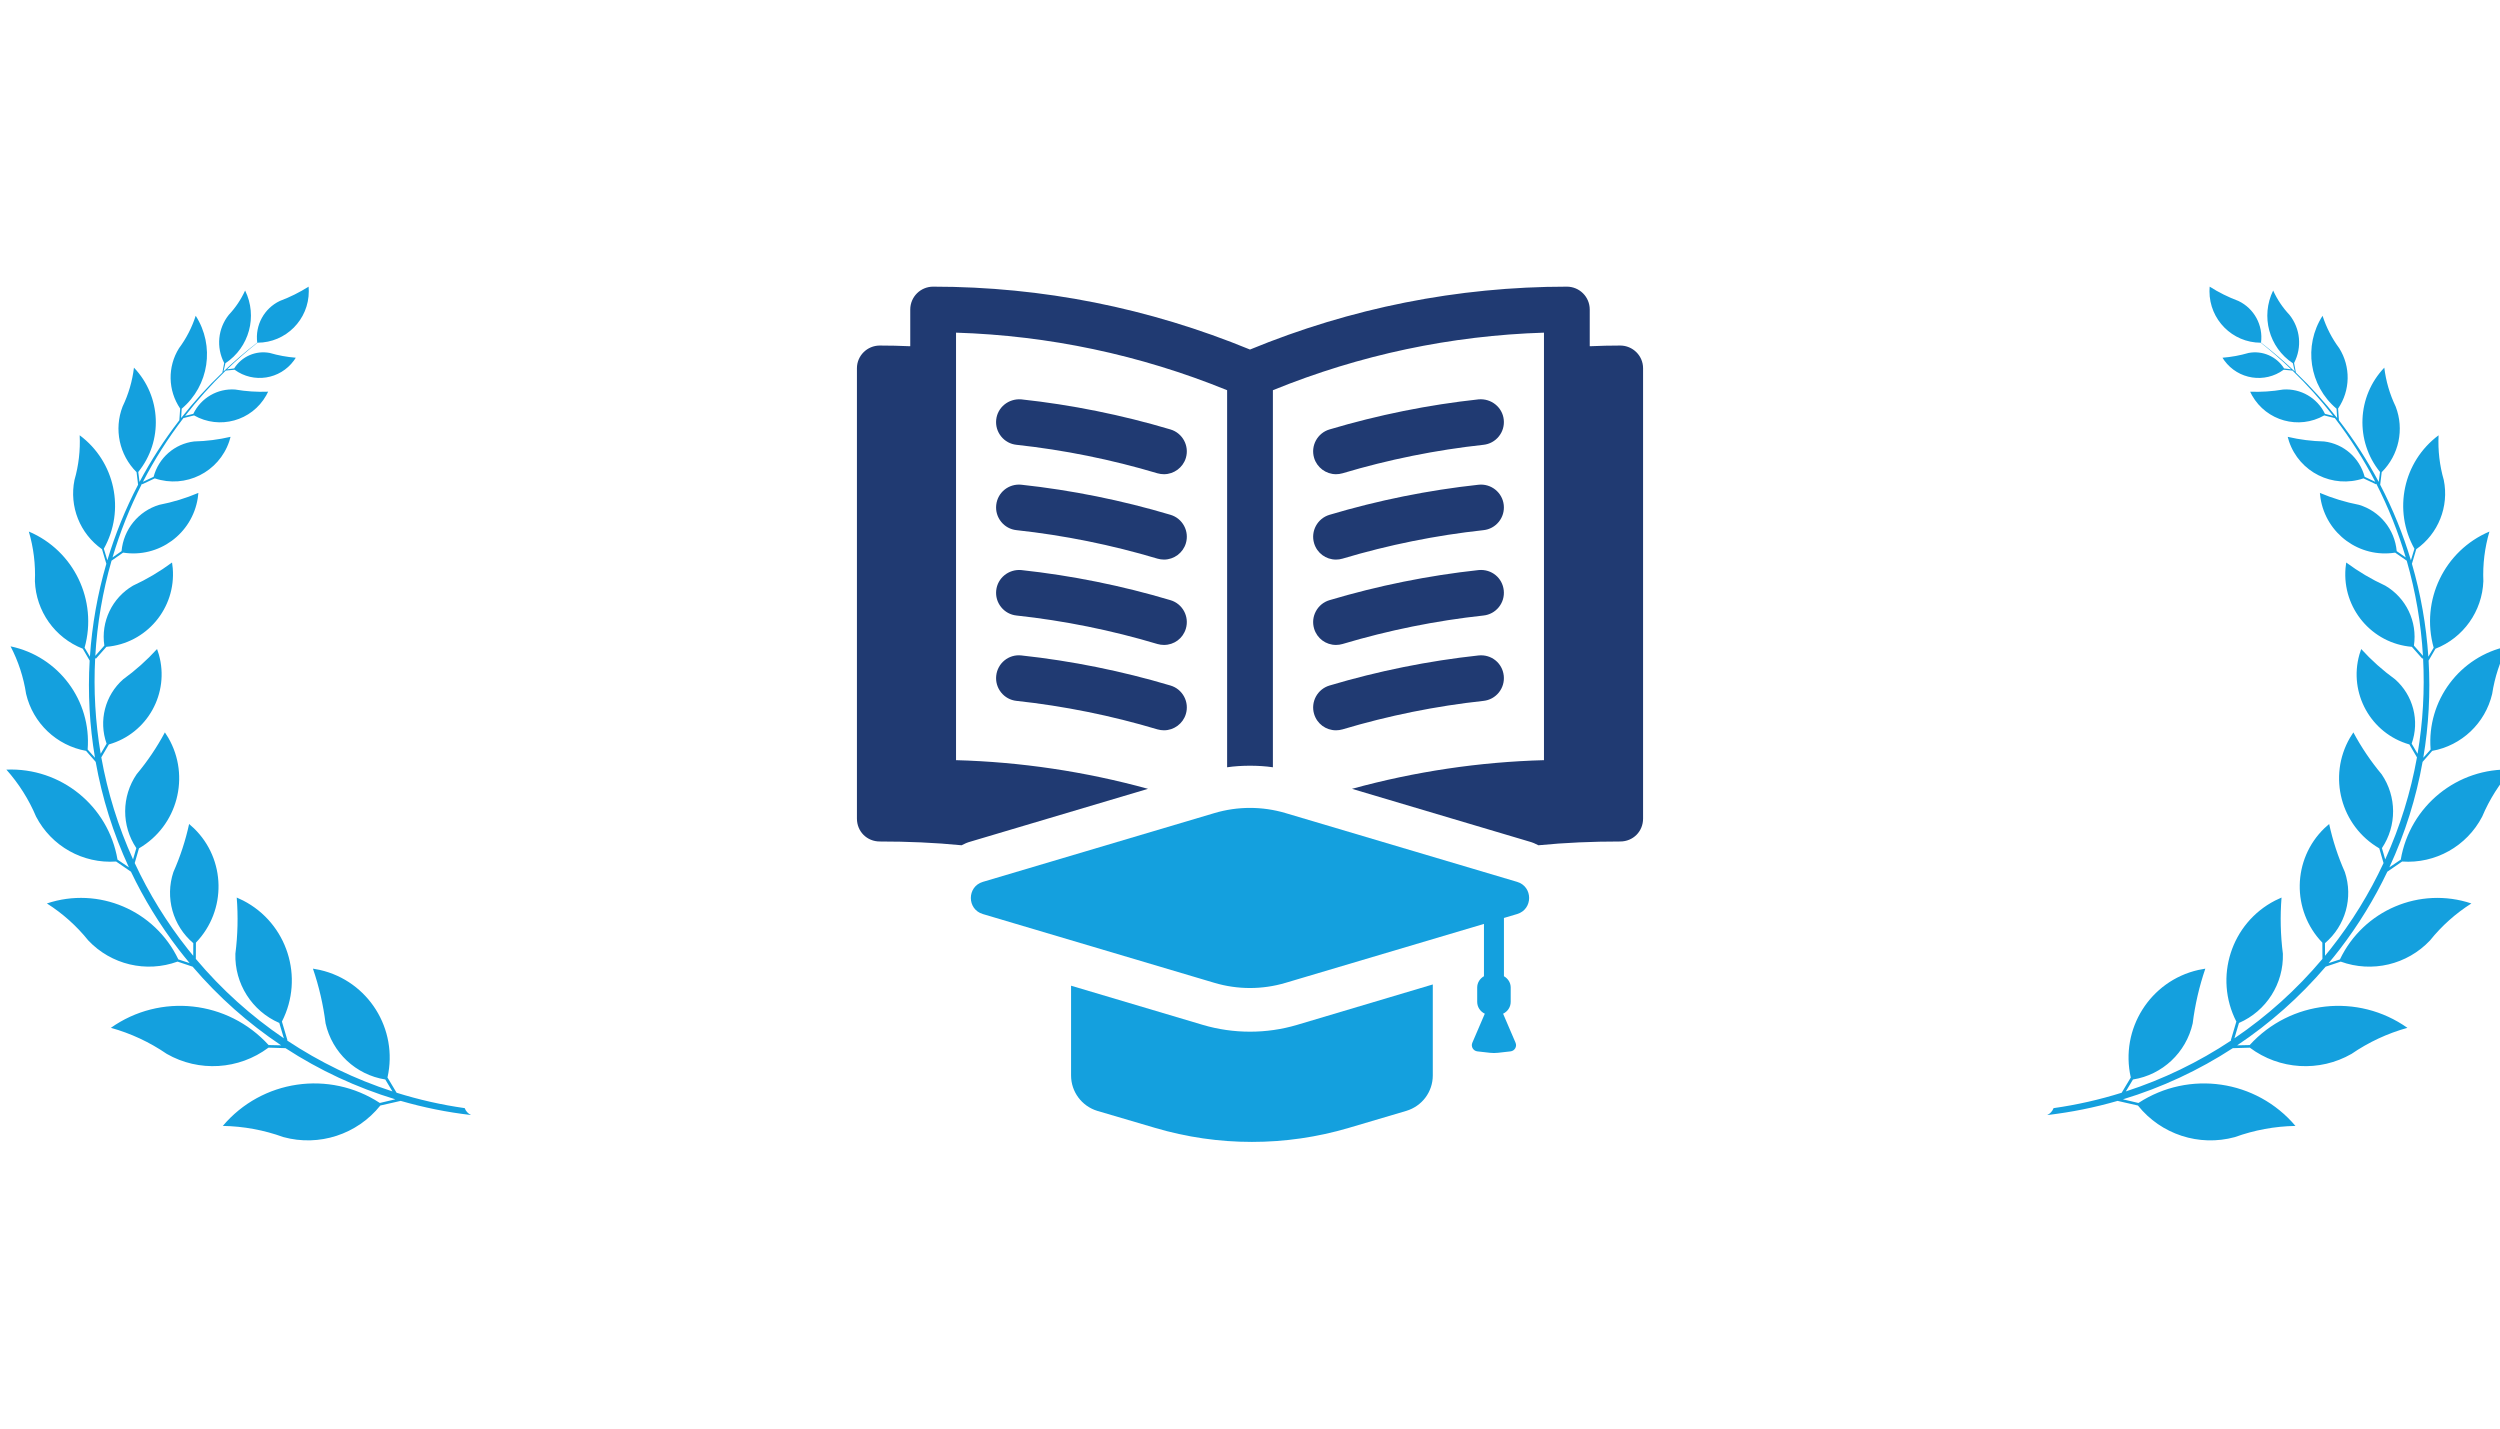 <?xml version="1.0" encoding="UTF-8"?><svg xmlns="http://www.w3.org/2000/svg" viewBox="0 0 700 400"><defs><style>.cls-1{fill:none;}.cls-2{fill:#203a72;}.cls-3{fill:#14a0de;}</style></defs><g id="_レイヤー_2のコピー"><path class="cls-2" d="M453.651,96.751c-2.801,0-5.538.064-8.275.188h-.249v-10.268c0-3.545-2.862-6.407-6.407-6.407-30.612,0-60.474,5.972-88.72,17.607-28.307-11.635-58.108-17.607-88.717-17.607-3.548,0-6.41,2.862-6.41,6.407v10.268h-.249c-2.737-.125-5.474-.188-8.275-.188-3.545,0-6.407,2.862-6.407,6.346v126.11c0,3.609,2.801,6.41,6.407,6.41,7.716,0,15.305.31,22.896,1.057.808-.437,1.68-.808,2.613-1.057l49.587-14.746c-17.668-4.854-35.649-7.528-53.755-8.026v-119.703c25.882.811,51.452,6.161,75.904,16.116v105.577c2.114-.31,4.292-.434,6.407-.434,2.114,0,4.292.125,6.41.434v-105.577c24.449-9.955,49.957-15.305,75.901-16.116v119.703c-18.102.498-36.084,3.172-53.755,8.026l49.587,14.746c.933.249,1.804.62,2.613,1.057,7.592-.747,15.18-1.057,22.896-1.057,3.609,0,6.407-2.801,6.407-6.41v-126.11c0-3.484-2.862-6.346-6.407-6.346Z"/><path class="cls-2" d="M324.108,132.528c.598.167,1.206.252,1.807.252,2.807,0,5.328-1.877,6.13-4.569,1.005-3.381-.927-6.954-4.305-7.962-13.673-4.074-27.72-6.908-41.807-8.43-3.551-.258-6.619,2.239-6.993,5.675-.185,1.698.304,3.372,1.379,4.706,1.072,1.334,2.594,2.163,4.296,2.345,13.306,1.443,26.581,4.125,39.492,7.983Z"/><path class="cls-2" d="M280.321,146.098c1.069,1.331,2.597,2.163,4.296,2.345,13.312,1.443,26.59,4.122,39.477,7.977.598.176,1.215.264,1.823.264,2.804,0,5.325-1.877,6.124-4.563.492-1.637.313-3.372-.495-4.876-.814-1.507-2.16-2.606-3.8-3.096-13.631-4.065-27.678-6.902-41.776-8.427-3.524-.349-6.647,2.157-7.027,5.672-.185,1.701.304,3.369,1.379,4.703Z"/><path class="cls-2" d="M280.321,169.999c1.072,1.331,2.597,2.163,4.296,2.345,13.294,1.434,26.572,4.119,39.477,7.98.592.17,1.203.258,1.823.258,2.85,0,5.313-1.835,6.124-4.56,1.012-3.387-.914-6.963-4.296-7.971-13.646-4.074-27.693-6.908-41.81-8.436-3.551-.283-6.619,2.245-6.993,5.678-.185,1.704.304,3.372,1.379,4.706Z"/><path class="cls-2" d="M280.315,193.895c1.075,1.334,2.6,2.169,4.302,2.351,13.294,1.437,26.572,4.119,39.489,7.984.598.167,1.209.255,1.811.255,2.804,0,5.325-1.877,6.124-4.563.492-1.637.313-3.372-.495-4.876-.814-1.507-2.16-2.606-3.8-3.096-13.631-4.065-27.678-6.902-41.776-8.427-3.524-.383-6.647,2.157-7.027,5.672-.185,1.698.304,3.366,1.373,4.7Z"/><path class="cls-2" d="M374.081,132.78c.598,0,1.206-.085,1.829-.261,12.887-3.849,26.168-6.531,39.468-7.974,1.692-.182,3.22-1.012,4.289-2.342,1.078-1.331,1.568-3.004,1.385-4.706-.368-3.46-3.487-5.982-7.048-5.675-14.029,1.519-28.079,4.353-41.755,8.427-3.381,1.012-5.31,4.584-4.299,7.962.799,2.692,3.32,4.569,6.13,4.569Z"/><path class="cls-2" d="M367.951,152.122c.82,2.728,3.284,4.563,6.13,4.563.608,0,1.221-.088,1.832-.267,12.874-3.852,26.153-6.531,39.465-7.974,1.698-.182,3.22-1.015,4.292-2.342,1.075-1.334,1.565-3.001,1.382-4.703-.371-3.487-3.521-6.042-7.042-5.675h-.006c-14.083,1.525-28.13,4.362-41.755,8.427-3.381,1.012-5.31,4.59-4.299,7.971Z"/><path class="cls-2" d="M367.951,176.023c.814,2.725,3.278,4.56,6.13,4.56.617,0,1.23-.088,1.832-.264,12.896-3.855,26.174-6.54,39.465-7.974,1.698-.182,3.22-1.015,4.292-2.342,1.075-1.331,1.565-3.001,1.382-4.706-.371-3.457-3.369-5.997-7.005-5.681l-.042.006c-14.071,1.525-28.115,4.362-41.755,8.43-1.637.489-2.986,1.589-3.797,3.096-.814,1.504-.99,3.235-.501,4.876Z"/><path class="cls-2" d="M414.01,183.524h-.006c-14.083,1.525-28.13,4.362-41.755,8.427-3.381,1.015-5.31,4.587-4.299,7.971.82,2.728,3.284,4.563,6.13,4.563.598,0,1.209-.088,1.832-.261,12.896-3.858,26.174-6.54,39.465-7.977,1.701-.182,3.226-1.018,4.299-2.351,1.069-1.331,1.558-3.001,1.376-4.697-.38-3.542-3.472-6.036-7.042-5.675Z"/><path class="cls-3" d="M349.982,288.87c-4.408,0-8.883-.629-13.151-1.89l-36.934-10.982v25.111c0,4.618,3.007,8.606,7.345,9.934l16.158,4.757c17.698,5.246,36.582,5.246,54.283,0l16.085-4.757c4.408-1.328,7.415-5.316,7.415-9.934v-25.463l-38.052,11.334c-4.268,1.261-8.673,1.89-13.151,1.89Z"/><path class="cls-3" d="M424.795,246.924l-64.852-19.263c-6.489-1.929-13.4-1.929-19.892,0l-64.852,19.263c-4.484,1.334-4.484,7.68,0,9.01l64.852,19.263c6.492,1.929,13.403,1.929,19.892,0l55.565-16.502v14.648c-1.109.638-1.893,1.786-1.893,3.153v4.028c0,1.47.881,2.719,2.13,3.314l-3.49,8.129c-.459,1.072.246,2.284,1.41,2.418l3.548.401c.726.079,1.461.079,2.19,0l3.548-.401c1.16-.134,1.865-1.346,1.403-2.418l-3.487-8.129c1.249-.595,2.13-1.844,2.13-3.314v-4.028c0-1.367-.784-2.515-1.893-3.153v-16.313l3.691-1.097c4.484-1.331,4.484-7.677,0-9.01Z"/></g><g id="_レイヤー_4のコピー"><path class="cls-3" d="M131.894,312.208c-.827-.383-1.465-1.078-1.777-1.932-6.504-.92-12.878-2.371-19.071-4.31l-2.553-4.267c3.066-13.556-5.397-27.035-18.91-30.111-.652-.15-1.302-.27-1.961-.368,1.7,4.978,2.887,10.112,3.54,15.334,1.843,8.17,8.462,14.392,16.718,15.702l1.997,3.335c-10.454-3.391-20.372-8.193-29.488-14.253.032-.023.067-.041.095-.071l-1.55-5.229c6.334-12.362,1.481-27.532-10.844-33.883-.594-.307-1.194-.586-1.808-.844.411,5.245.288,10.514-.376,15.734-.242,8.375,4.625,16.052,12.296,19.38l1.275,4.301c-9.132-6.191-17.438-13.654-24.646-22.231l.023-4.554c8.661-9,8.408-23.339-.565-32.026-.43-.417-.876-.814-1.341-1.196-1.001,4.625-2.476,9.133-4.398,13.459-2.382,7.152-.173,15.04,5.571,19.903l-.016,3.542c-.486-.589-.97-1.179-1.446-1.779-6.04-7.616-11.007-15.741-14.939-24.188l1.193-4.118c10.791-6.273,14.465-20.13,8.216-30.952-.303-.522-.624-1.028-.961-1.519-2.228,4.172-4.883,8.106-7.913,11.731-4.248,6.223-4.278,14.418-.084,20.675l-.918,3.166c-4.19-9.228-7.147-18.831-8.889-28.579l2.117-3.616c10.795-3.075,17.065-14.349,13.999-25.176-.148-.521-.316-1.033-.505-1.54-2.862,3.144-6.046,5.985-9.487,8.479-5.081,4.485-6.919,11.627-4.64,18.018l-1.657,2.829c-1.507-8.865-2.013-17.84-1.543-26.754.064.054.137.098.224.116l2.922-3.308c11.186-.933,19.5-10.783,18.574-21.998-.044-.541-.108-1.078-.197-1.609-3.417,2.533-7.081,4.704-10.944,6.487-5.843,3.418-9.018,10.069-8.012,16.778l-2.531,2.87c.524-9.011,2.043-17.954,4.547-26.646l3.238-2.256c9.978,1.574,19.337-5.264,20.907-15.273.075-.481.134-.963.169-1.449-3.521,1.49-7.19,2.608-10.944,3.337-5.838,1.743-10.023,6.884-10.567,12.968l-2.529,1.764c2.102-7.086,4.85-14.002,8.247-20.648.03.054.052.112.105.15l3.477-1.639c8.615,2.91,17.95-1.733,20.857-10.375.138-.413.262-.835.366-1.258-3.353.781-6.774,1.217-10.211,1.297-5.443.655-9.934,4.579-11.335,9.894l-2.986,1.407c3.215-6.214,6.996-12.186,11.328-17.841l2.982-.751c7.115,4.047,16.158,1.549,20.199-5.589.193-.341.371-.695.539-1.053-3.095.12-6.195-.084-9.245-.606-4.922-.347-9.558,2.345-11.702,6.805l-2.297.577c3.451-4.444,7.245-8.686,11.381-12.688l2.478-.236c5.293,3.883,12.727,2.731,16.604-2.577.188-.259.361-.518.525-.786-2.471-.198-4.922-.645-7.304-1.341-3.892-.74-7.834.979-9.948,4.331l-1.995.265c2.658-2.55,5.448-5.007,8.383-7.348l.153-.113c7.943-.01,14.37-6.472,14.355-14.434,0-.422-.015-.844-.054-1.261-2.541,1.609-5.24,2.95-8.052,4.003-4.412,2.096-6.972,6.81-6.328,11.667l-.114.083c-3.279,2.536-6.392,5.208-9.338,8.002l.534-2.309c6.69-4.42,9.057-13.148,5.521-20.359-1.139,2.498-2.679,4.798-4.561,6.794-3.07,3.84-3.58,9.133-1.297,13.489l-.508,2.685c-4.198,4.01-8.051,8.268-11.557,12.734l.171-2.614c7.65-6.446,9.329-17.593,3.917-26.021-1.05,3.263-2.624,6.333-4.67,9.078-3.254,5.196-3.129,11.832.322,16.898l-.234,3.286c-4.239,5.473-7.959,11.252-11.149,17.263l-.353-2.784c6.992-8.652,6.478-21.168-1.203-29.214-.456,3.779-1.531,7.46-3.184,10.892-2.457,6.356-.921,13.569,3.911,18.366l.426,3.521c-3.544,6.798-6.418,13.884-8.602,21.156l-.985-3.232c6.046-10.788,3.15-24.401-6.764-31.771.203,4.226-.287,8.457-1.456,12.525-1.505,7.426,1.525,15.034,7.711,19.38l1.209,4.08c-2.471,8.485-4.01,17.211-4.597,26.013l-1.49-2.522c3.704-13.241-2.991-27.174-15.618-32.517,1.327,4.51,1.902,9.208,1.704,13.907.322,8.407,5.58,15.828,13.399,18.893l1.93,3.322c-.523,9.061-.03,18.192,1.489,27.214l-2.052-2.305c1.089-13.708-8.156-26.086-21.58-28.886,2.169,4.167,3.639,8.667,4.348,13.316,1.931,8.19,8.522,14.452,16.782,15.947l2.701,3.081c1.797,10.077,4.885,20.005,9.299,29.531l-3.186-2.156c-2.565-15.063-15.896-25.856-31.113-25.201,3.471,3.899,6.279,8.34,8.309,13.152,4.313,8.295,13.117,13.231,22.417,12.576l4.15,2.852c3.607,7.56,8.048,14.859,13.355,21.764,1.001,1.302,2.033,2.575,3.081,3.83l-3.166-1.039c-6.58-13.778-22.353-20.493-36.807-15.67,4.402,2.791,8.319,6.287,11.587,10.361,6.412,6.789,16.227,9.114,24.992,5.925l4.224,1.419c7.266,8.511,15.619,15.904,24.786,22.025l-3.512-.08c-11.409-12.536-30.335-14.602-44.165-4.822,5.576,1.549,10.859,4.013,15.638,7.29,8.998,5.156,20.184,4.476,28.489-1.738l4.765.142c9.505,6.183,19.854,11.016,30.758,14.322l-4.341,1.023c-14.178-9.269-33.015-6.517-43.963,6.426,5.789.099,11.518,1.157,16.961,3.129,9.997,2.732,20.659-.739,27.146-8.841l5.7-1.297c6.405,1.852,12.991,3.189,19.703,3.96Z"/><path class="cls-3" d="M668.445,244.081l4.15-2.852c9.3.655,18.104-4.281,22.417-12.576,2.03-4.812,4.839-9.253,8.309-13.152-15.217-.655-28.548,10.138-31.113,25.201l-3.186,2.156c4.414-9.526,7.502-19.453,9.299-29.531l2.701-3.081c8.259-1.495,14.851-7.757,16.782-15.947.709-4.649,2.179-9.149,4.348-13.316-13.424,2.8-22.67,15.178-21.58,28.886l-2.052,2.305c1.519-9.022,2.012-18.154,1.489-27.214l1.93-3.322c7.819-3.065,13.078-10.486,13.399-18.893-.198-4.699.376-9.397,1.704-13.907-12.627,5.344-19.322,19.276-15.618,32.517l-1.49,2.522c-.587-8.802-2.126-17.528-4.597-26.013l1.209-4.08c6.186-4.346,9.216-11.954,7.711-19.38-1.169-4.068-1.659-8.299-1.456-12.525-9.914,7.37-12.81,20.983-6.764,31.771l-.985,3.232c-2.184-7.272-5.058-14.359-8.602-21.156l.426-3.521c4.833-4.798,6.368-12.01,3.911-18.366-1.653-3.432-2.728-7.113-3.184-10.892-7.681,8.046-8.195,20.562-1.203,29.214l-.353,2.784c-3.19-6.011-6.91-11.79-11.149-17.263l-.234-3.286c3.451-5.066,3.576-11.701.322-16.898-2.045-2.745-3.62-5.816-4.67-9.078-5.413,8.428-3.734,19.575,3.917,26.021l.171,2.614c-3.506-4.466-7.359-8.724-11.557-12.734l-.508-2.685c2.283-4.356,1.773-9.649-1.297-13.489-1.882-1.996-3.422-4.296-4.561-6.794-3.535,7.211-1.169,15.939,5.521,20.359l.534,2.309c-2.946-2.794-6.059-5.466-9.338-8.002l-.114-.083c.644-4.858-1.917-9.571-6.328-11.667-2.813-1.053-5.512-2.394-8.052-4.003-.039.417-.054.839-.054,1.261-.015,7.962,6.412,14.424,14.355,14.434l.153.113c2.935,2.342,5.725,4.798,8.383,7.348l-1.995-.265c-2.115-3.353-6.056-5.071-9.948-4.331-2.382.696-4.833,1.143-7.304,1.341.164.268.337.526.525.786,3.877,5.308,11.311,6.46,16.604,2.577l2.478.236c4.136,4.001,7.93,8.244,11.381,12.688l-2.297-.577c-2.144-4.459-6.78-7.151-11.702-6.805-3.05.522-6.149.726-9.245.606.168.358.346.711.539,1.053,4.042,7.138,13.084,9.636,20.199,5.589l2.982.751c4.333,5.654,8.113,11.627,11.328,17.841l-2.986-1.407c-1.401-5.315-5.892-9.238-11.335-9.894-3.437-.079-6.858-.516-10.211-1.297.104.422.228.845.366,1.258,2.907,8.642,12.242,13.284,20.857,10.375l3.477,1.639c.053-.038.075-.097.105-.15,3.397,6.645,6.145,13.562,8.247,20.648l-2.529-1.764c-.544-6.084-4.729-11.224-10.567-12.968-3.754-.73-7.423-1.848-10.944-3.337.035.486.094.968.169,1.449,1.57,10.009,10.929,16.847,20.907,15.273l3.238,2.256c2.504,8.692,4.023,17.635,4.547,26.646l-2.531-2.87c1.006-6.71-2.169-13.36-8.012-16.778-3.863-1.783-7.527-3.953-10.944-6.487-.089.531-.153,1.068-.197,1.609-.926,11.215,7.387,21.065,18.574,21.998l2.922,3.308c.087-.018.16-.062.224-.116.47,8.914-.036,17.889-1.543,26.754l-1.657-2.829c2.279-6.391.441-13.533-4.64-18.018-3.441-2.494-6.625-5.335-9.487-8.479-.189.507-.357,1.019-.505,1.54-3.066,10.827,3.204,22.101,13.999,25.176l2.117,3.616c-1.742,9.748-4.699,19.351-8.889,28.579l-.918-3.166c4.194-6.257,4.164-14.452-.084-20.675-3.03-3.625-5.685-7.559-7.913-11.731-.338.491-.659.998-.961,1.519-6.249,10.823-2.575,24.68,8.216,30.952l1.193,4.118c-3.931,8.447-8.899,16.572-14.939,24.188-.475.599-.96,1.19-1.446,1.779l-.016-3.542c5.744-4.863,7.953-12.75,5.571-19.903-1.922-4.326-3.397-8.835-4.398-13.459-.465.382-.912.779-1.341,1.196-8.973,8.687-9.226,23.026-.565,32.026l.023,4.554c-7.208,8.577-15.514,16.04-24.646,22.231l1.275-4.301c7.671-3.328,12.539-11.005,12.296-19.38-.664-5.22-.788-10.489-.376-15.734-.615.258-1.214.537-1.808.844-12.325,6.351-17.178,21.521-10.844,33.883l-1.55,5.229c.028.03.063.048.095.071-9.116,6.06-19.034,10.862-29.488,14.253l1.997-3.335c8.256-1.31,14.875-7.532,16.718-15.702.652-5.222,1.84-10.357,3.54-15.334-.659.098-1.309.218-1.961.368-13.514,3.075-21.977,16.555-18.91,30.111l-2.553,4.267c-6.193,1.939-12.567,3.39-19.071,4.31-.312.855-.95,1.549-1.777,1.932,6.712-.771,13.298-2.108,19.703-3.96l5.7,1.297c6.487,8.102,17.149,11.573,27.146,8.841,5.442-1.972,11.172-3.03,16.961-3.129-10.948-12.943-29.785-15.695-43.963-6.426l-4.341-1.023c10.903-3.306,21.253-8.139,30.758-14.322l4.765-.142c8.305,6.214,19.491,6.894,28.489,1.738,4.779-3.277,10.062-5.741,15.638-7.29-13.83-9.779-32.757-7.714-44.165,4.822l-3.512.08c9.167-6.121,17.52-13.514,24.786-22.025l4.224-1.419c8.765,3.189,18.579.864,24.992-5.925,3.268-4.073,7.185-7.57,11.587-10.361-14.455-4.823-30.227,1.892-36.807,15.67l-3.166,1.039c1.049-1.255,2.08-2.528,3.081-3.83,5.307-6.905,9.748-14.204,13.355-21.764Z"/></g><g id="_レイヤー_3"><rect class="cls-1" width="700" height="400"/></g></svg>